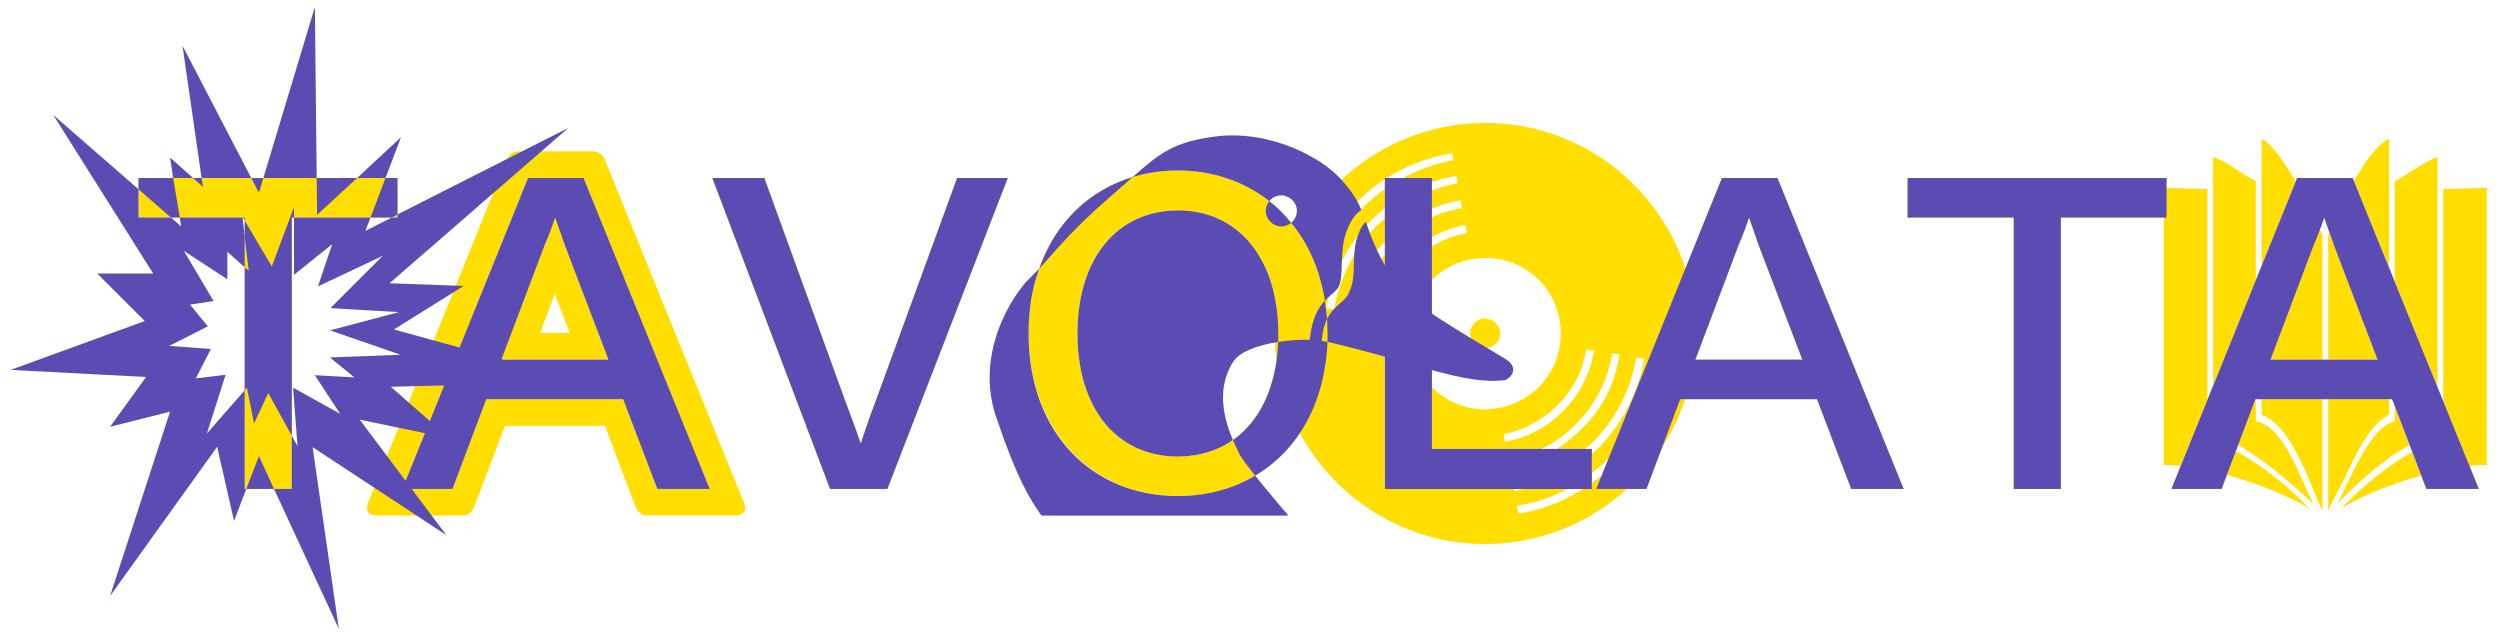 <?xml version="1.0" encoding="UTF-8"?>
<svg xmlns="http://www.w3.org/2000/svg" viewBox="285 475 985 250">
  <defs>
    <style>
      .cls-1 {
        fill: #5b4cb4;
      }

      .cls-2 {
        fill: #ffde00;
      }

      .cls-3 {
        isolation: isolate;
      }

      .cls-4 {
        mix-blend-mode: multiply;
      }
    </style>
  </defs>
  <g class="cls-3">
    <g id="Ebene_1" data-name="Ebene 1">
      <g>
        <polygon class="cls-2" points="381.41 667.64 399.96 667.64 399.96 560.71 441.61 560.71 441.61 545.14 339.58 545.14 339.58 560.71 381.41 560.71 381.41 667.64"/>
        <path class="cls-2" d="M503.73,560.71c-1.23,3.67-2.62,7.35-4.2,11.02l-16.98,44.98h42.18l-17.15-44.98-3.85-11.02ZM497.78,606.21l5.78-15.4,5.95,15.4h-11.73Z"/>
        <path class="cls-2" d="M523.33,537.96c-.88-2.27-2.62-3.33-5.08-3.33h-28.53c-2.45,0-4.2,1.05-5.08,3.33l-54.6,135.1c-1.23,3.15.18,5.07,3.33,5.07h33.6c2.45,0,4.02-1.22,4.9-3.5l12.08-31.85h39.38l12.08,31.85c.88,2.45,2.62,3.5,5.07,3.5h34.3c3.15,0,4.55-1.92,3.33-5.07l-54.78-135.1ZM543.98,667.64l-13.48-35.35h-53.9l-13.3,35.35h-19.78l49.53-122.5h21.88l49.7,122.5h-20.65Z"/>
        <path class="cls-2" d="M662.11,545.14l-32.38,88.73c-2.1,5.42-3.85,10.67-5.6,15.93-1.75-5.25-3.68-10.33-5.78-15.93l-32.2-88.73h-20.48l46.38,122.5h22.58l47.43-122.5h-19.95Z"/>
        <path class="cls-2" d="M749.08,670.44c20.2,0,37.5-9.02,48.05-24.83,14.04,26,41.54,43.73,73.05,43.73,21.46,0,41.07-8.23,55.83-21.7h7.69l6.17-16.39c3.79-5.86,6.86-12.22,9.09-18.96h51.94l13.48,35.35h20.65l-49.7-122.5h-21.88l-14.4,35.62c-10.85-33.2-42.13-57.32-78.87-57.32-22.58,0-43.05,9.1-58.1,23.8-5.92,5.86-10.99,12.62-14.98,20.05-10.52-15.84-27.77-25.13-48.02-25.13-33.6,0-58.8,25.38-58.8,64.23s25.38,64.05,58.8,64.05ZM969.92,571.74c1.58-3.67,2.98-7.35,4.2-11.02l3.85,11.02,17.15,44.98h-42.17l16.97-44.98ZM913.05,613.22c-1.4,8.75-5.42,16.62-11.38,22.93-6.12,6.48-14.18,11.2-23.63,12.95l-.7-2.98c8.57-1.75,16.27-6.12,22.05-12.25,5.25-5.43,9.45-12.95,10.5-21.18l3.15.53ZM819.25,554.94c3.5-3.5,7.17-6.65,11.38-9.27v-.52h.7c7.7-4.9,16.45-8.23,25.73-9.8l.7,2.8c-7,1.23-13.83,3.68-19.95,7h11.38v1.57c3.15-1.05,6.3-1.92,9.62-2.45l.53,2.97c-3.5.53-6.83,1.58-10.15,2.8v7.18c3.67-1.58,7.35-2.62,11.38-3.33l.53,3.15c-4.2.7-8.05,1.75-11.9,3.5v7.88c4.02-2.28,8.4-3.85,13.12-4.73l.7,3.15c-5.08.88-9.62,2.62-13.83,5.25v13.13c5.6-5.43,12.95-8.58,21-8.58,16.62,0,29.75,13.12,29.75,29.75,0,7.88-2.98,14.88-7.7,20.13-5.43,5.95-13.48,9.62-22.05,9.8-8.22,0-15.58-3.32-21-8.75v24.33h43.05c5.25-2.45,9.97-5.77,14-10.15,7.53-7.53,12.25-17.15,14-27.48l2.8.35c-1.58,11.2-6.48,21.18-14.53,29.05-3.15,3.15-6.48,5.95-10.15,8.23h11.2l3.85-3.5c8.58-9.1,14.35-20.48,16.28-32.55l3.15.52c-2.28,12.78-8.05,24.68-17.15,34.13q-.17.18-.17.35l-3.33,2.98v7.52c2.35-1.72,4.55-3.72,6.61-5.76l-2.71,6.69c-1.27,1.05-2.57,2.09-3.91,3.09v2.27h-3.5l-4.38,2.62c-6.48,3.5-13.48,5.95-21,7.18l-.7-3.15c7-1.05,13.83-3.32,19.95-6.65h-16.8l-4.2.88-.15-.88h-50.77v-68.6l-.17,1.05-3.15-.52c.7-3.85,1.75-7.53,3.33-11.03v-13.48c-5.42,6.83-8.92,14.88-10.33,23.45l-2.97-.35c1.58-10.68,6.12-20.48,13.3-28v-9.1l-3.67,3.32c-8.58,9.1-14.17,20.3-16.28,32.55l-3.15-.52c2.28-12.78,8.05-24.68,17.5-34.3,1.75-1.92,3.67-3.5,5.6-5.08v-7.52c-3.33,2.45-6.65,5.08-9.45,8.05-7.23,7.1-12.97,15.95-16.46,25.88-.46-1.47-.96-2.89-1.5-4.3,3.65-9.1,9.15-17.31,16.04-24.21ZM749.08,557.91c20.58,0,35.49,14.29,38.84,38-.44,3.43-.69,6.92-.69,10.47s.26,7.12.7,10.59c-3.31,23.99-18.11,37.88-38.85,37.88-23.62,0-39.55-18.2-39.55-48.48s16.1-48.48,39.55-48.48Z"/>
        <path class="cls-2" d="M881.4,667.64h4.35c9.8-2.45,18.73-7.18,26.43-13.83v-1.93h-2.62c-8.4,7-18.03,11.55-28.53,13.65l.37,2.1Z"/>
        <path class="cls-2" d="M870.18,612.16c3.15,0,5.95-2.62,5.95-5.77s-2.8-5.78-5.95-5.78c0-.17-.17-.17-.17-.17-2.97,0-5.78,2.8-5.78,5.95s2.8,5.77,5.95,5.77Z"/>
        <path class="cls-2" d="M840.43,606.39c0,8.23,3.32,15.75,8.75,21.18v-42.35l-1.23,1.23c-4.55,5.07-7.52,12.25-7.52,19.95Z"/>
        <path class="cls-2" d="M879.8,659.07c6.65-1.23,12.95-3.67,18.55-7.18h-6.12c-4.03,1.93-8.4,3.33-12.78,4.03l.35,3.15Z"/>
        <path class="cls-2" d="M830.62,561.06c5.6-4.73,11.9-8.58,18.55-11.03v-3.33c-6.83,2.28-12.95,5.78-18.55,10.33v4.03Z"/>
        <path class="cls-2" d="M837.8,545.14h-6.48l-.7.52v3.85c2.28-1.58,4.73-2.98,7.18-4.38Z"/>
        <path class="cls-2" d="M830.62,570.16v4.9l3.33-3.85h.17c4.38-4.55,9.45-8.23,15.05-10.68v-3.32c-6.65,2.8-12.6,6.83-17.5,11.9l-1.05,1.05Z"/>
        <path class="cls-2" d="M908.68,667.64l3.5-2.27v-4.03c-2.98,2.45-6.3,4.55-9.62,6.3h6.12Z"/>
        <path class="cls-2" d="M838.68,576.81c-3.33,3.5-6.12,7.35-8.05,11.73v10.5c1.4-7.88,5.08-14.53,10.15-20.3,2.45-2.62,5.25-4.9,8.4-6.65v-3.67c-4.03,2.27-7.53,5.07-10.5,8.4Z"/>
        <path class="cls-2" d="M1234.34,650.32l1.05,2.8c4.03-2.1,8.23-4.02,12.25-5.08v-14.88l-2.28-5.61v17.86c-3.67,1.23-7.35,2.98-11.03,4.9Z"/>
        <polygon class="cls-2" points="1202.32 616.72 1221.74 616.72 1204.59 571.74 1202.67 566.49 1202.32 567.54 1202.32 616.72"/>
        <path class="cls-2" d="M1228.57,546.36v39.74l16.8,41.45v-90.64c-5.95,1.92-11.55,7-16.8,9.45Z"/>
        <polygon class="cls-2" points="1198.99 565.44 1196.54 571.74 1179.57 616.72 1200.04 616.72 1200.04 567.54 1198.99 565.44"/>
        <path class="cls-2" d="M1200.74,560.71l1.92,5.77c1.23-2.8,5.08-11.73,9.8-20.13l-.53-1.22h-21.88l-.53,1.4c4.2,7.52,7.88,15.23,9.45,18.9l1.75-4.73Z"/>
        <path class="cls-2" d="M1226.29,529.74c-4.38,1.75-9.45,8.93-13.83,16.62l13.83,34.13v-50.75Z"/>
        <rect class="cls-2" x="1200.04" y="616.72" width="2.28" height="15.58"/>
        <path class="cls-2" d="M1156.99,626.86l-2.27,5.64v15.54c3.67,1.05,7.52,2.8,11.2,4.73l.88-2.45c-3.15-1.75-6.48-3.5-9.8-4.9v-18.55Z"/>
        <path class="cls-2" d="M1166.79,650.32c9.97,5.77,19.42,13.65,29.75,23.28-5.25-9.8-11.55-30.8-22.75-32.55v-8.75h-.17l-6.83,18.03Z"/>
        <path class="cls-2" d="M1194.79,675.34c-4.55-5.08-16.1-15.75-28.88-22.58l-3.5,9.28c14.35,4.02,27.47,9.98,32.38,13.3Z"/>
        <path class="cls-2" d="M1154.72,549.51l-16.1-.49v-3.88h-102.03v15.58h41.83v106.93h18.55v-106.93h40.6v97.48c2.1,0,4.37.17,6.65.35l10.5-26.04v-82.99Z"/>
        <path class="cls-2" d="M1176.07,638.42c12.08,4.38,18.9,27.13,23.98,37.98v-44.1h-23.98v6.12Z"/>
        <path class="cls-2" d="M1173.79,546.36c-5.25-2.45-10.85-7.52-16.8-9.45v89.95l16.8-41.46v-39.04Z"/>
        <path class="cls-2" d="M1202.32,676.39c.7-1.92,3.15-6.83,4.55-9.27,4.55-8.4,10.33-24.33,19.43-28.7v-6.12h-23.98v44.1Z"/>
        <path class="cls-2" d="M1144.21,658.54l-3.67,9.1h19.78l2.1-5.6c-5.95-1.58-12.25-2.98-18.2-3.5,0,0,0,0,0,0Z"/>
        <path class="cls-2" d="M1228.57,641.04c-9.45,1.75-17.67,22.75-22.58,32.55,4.55-5.08,15.4-15.93,28.35-23.28l-5.78-15.23v5.95Z"/>
        <path class="cls-2" d="M1264.79,658.19v-109.2l-17.15.52v83.65l10.32,25.38c2.28-.18,4.55-.35,6.83-.35Z"/>
        <polygon class="cls-2" points="1173.79 585.4 1173.79 632.29 1176.07 632.29 1176.07 579.79 1173.79 585.4"/>
        <path class="cls-2" d="M1240.99,667.64h20.65l-3.68-9.1c-6.3.7-12.77,2.1-19.08,3.85l2.1,5.25Z"/>
        <path class="cls-2" d="M1207.57,675.34c4.72-3.33,17.33-9.1,31.33-12.95l-3.5-9.28c-12.42,6.83-23.45,17.33-27.83,22.23Z"/>
        <path class="cls-2" d="M1176.07,529.74v50.05l13.48-33.25c-4.55-7.7-9.62-15.05-13.48-16.8Z"/>
        <polygon class="cls-2" points="1226.29 580.49 1226.29 632.29 1227.52 632.29 1228.57 635.09 1228.57 586.1 1226.29 580.49"/>
      </g>
    </g>
    <g id="Ebene_2" data-name="Ebene 2">
      <g class="cls-4">
        <path class="cls-1" d="M634.62,667.64l47.43-122.5h-19.95l-32.38,88.73c-2.1,5.42-3.85,10.67-5.6,15.92-1.75-5.25-3.67-10.32-5.77-15.92l-32.2-88.73h-20.48l46.38,122.5h22.58Z"/>
        <polygon class="cls-1" points="385.08 641.92 390.68 629.84 399.96 646.64 399.96 560.71 400.83 560.71 400.83 556.69 392.08 579.96 381.41 561.94 381.41 568.1 382.98 581.71 381.41 580.31 381.41 628.79 382.28 627.74 385.08 641.92"/>
        <polygon class="cls-1" points="382.04 667.64 392.96 667.64 387.01 654.69 382.04 667.64"/>
        <polygon class="cls-1" points="381.41 560.71 380.71 560.71 381.41 561.94 381.41 560.71"/>
        <path class="cls-1" d="M439.33,560.71l-10.33,5.25,1.99-5.25h-30.16v22.58l15.05-12.08-5.6,16.63,25.55-12.08-20.65,20.65,26.95,1.57-27.13,7.18,27.83,9.62-27.83,1.05,9.63,7.88-15.58-.88,9.98,15.23-18.55-10.33,1.75,23.1-2.28-4.2v21h-7l25.55,55.13-10.33-71.58,52.68,34.65-13.65-18.2h16.1l13.3-35.35h53.9l13.48,35.35h20.65l-49.7-122.5h-21.88l-27.01,66.8-25.84-7.12,27.48-17.15-29.23-1.05,70.53-61.25-67.38,34.13v1.23h-2.27ZM426.73,640.34l25.67,5.34-7.59,18.77-18.08-24.11ZM499.53,571.74c1.58-3.67,2.98-7.35,4.2-11.02l3.85,11.02,17.15,44.98h-41.36l-.74-.2,16.9-44.77ZM454.34,640.89l-15.36-13.5,21.03-.53-5.67,14.03Z"/>
        <polygon class="cls-1" points="388.76 545.14 384 545.14 387.01 550.91 388.76 545.14"/>
        <polygon class="cls-1" points="425.68 545.14 409.78 545.14 409.93 559.66 425.68 545.14"/>
        <polygon class="cls-1" points="439.33 560.71 441.61 559.49 441.61 545.14 436.88 545.14 430.99 560.71 439.33 560.71"/>
        <polygon class="cls-1" points="342.55 623.54 328.38 643.14 352 637.19 328.38 709.82 370.56 651.02 377.21 680.24 382.04 667.64 381.41 667.64 381.41 628.79 366.53 645.77 373.88 622.67 362.16 624.07 368.1 612.51 351.65 611.29 366.88 603.59 359.88 595.01 369.16 593.61 357.43 573.84 374.58 585.04 374.58 574.19 381.41 580.31 381.41 568.1 380.55 560.71 355.85 560.71 356.38 564.21 352.35 560.71 339.58 560.71 339.58 549.58 305.98 520.29 345.35 582.76 323.3 582.76 342.03 601.49 289.18 620.74 342.55 623.54"/>
        <polygon class="cls-1" points="352 537.09 353.23 545.14 361.1 545.14 352 537.09"/>
        <polygon class="cls-1" points="443.01 529.04 425.68 545.14 436.88 545.14 443.01 529.04"/>
        <polygon class="cls-1" points="380.53 560.54 380.55 560.71 380.71 560.71 380.53 560.54"/>
        <polygon class="cls-1" points="356.9 492.99 364.43 545.14 384 545.14 356.9 492.99"/>
        <polygon class="cls-1" points="409.06 477.76 388.76 545.14 409.78 545.14 409.06 477.76"/>
        <polygon class="cls-1" points="355.85 560.71 353.23 545.14 339.58 545.14 339.58 549.58 352.35 560.71 355.85 560.71"/>
        <polygon class="cls-1" points="364.43 545.14 361.1 545.14 364.96 548.64 364.43 545.14"/>
        <path class="cls-1" d="M912.18,651.89h-63v-31.08c11.27,3.1,20.53,5.01,28.7,3.96,1.4-.17,6.65-4.38.17-8.4-4.65-2.89-18.67-10.92-28.87-17.81v-53.42h-18.55v34.43c-2.27-3.96-4.08-8.05-5.6-11.85-.7-1.92-1.22-3.67-1.92-5.25-1.05.88-1.92,2.1-2.8,4.55-1.58,3.68-1.75,7.7-1.92,11.9,0,4.02-.18,7.7-1.75,11.03-.88,2.27-2.45,3.5-4.03,4.9s-3.33,2.98-4.73,5.77l.18,5.78v3.33c4.2.88,11.02,2.62,22.58,5.77,0,0,0,0,0,0v52.15h81.55v-15.75Z"/>
        <path class="cls-1" d="M947,632.29h53.9l13.48,35.35h20.65l-49.7-122.5h-21.88l-49.53,122.5h19.78l13.3-35.35ZM969.93,571.74c1.58-3.67,2.98-7.35,4.2-11.02l3.85,11.02,17.15,44.98h-42.17l16.97-44.98Z"/>
        <polygon class="cls-1" points="1096.97 667.64 1096.97 560.71 1138.62 560.71 1138.62 545.14 1036.6 545.14 1036.6 560.71 1078.42 560.71 1078.42 667.64 1096.97 667.64"/>
        <path class="cls-1" d="M1227.52,632.29l13.48,35.35h20.65l-49.7-122.5h-21.88l-49.53,122.5h19.78l13.3-35.35h53.9ZM1196.55,571.74c1.58-3.67,2.98-7.35,4.2-11.02l3.85,11.02,17.15,44.98h-42.17l16.97-44.98Z"/>
        <path class="cls-1" d="M807.87,600.61l-.88-7.17c-2.45,2.62-5.07,6.83-5.95,15.4-3.85,0-8.23.17-12.43.88-.7,18.02-7.35,31.33-17.85,38.68l2.45,5.25c.7,1.57,3.33,4.9,6.3,8.75,16.63-9.8,27.48-28.18,28.53-52.68l-2.28-.35c.35-3.85,1.05-6.65,2.1-8.75Z"/>
        <path class="cls-1" d="M690.27,606.39c0-9.45,1.4-18.03,4.2-25.55l-3.68,3.68c-6.83,6.48-21.88,29.75-13.3,54.78,8.4,24.85,13.13,32.03,17.85,38.85h97.3s-7.35-8.58-13.13-15.75c-8.75,5.25-19.25,8.05-30.45,8.05-33.43,0-58.8-24.5-58.8-64.05Z"/>
        <path class="cls-1" d="M722.47,552.49l8.75-7.7c-16.98,5.08-30.45,17.85-36.75,36.05,5.95-6.48,13.3-15.75,28-28.35Z"/>
        <path class="cls-1" d="M785.12,554.24c-.88,1.05-1.4,2.45-1.4,3.85,0,3.32,2.8,6.12,6.12,6.12,1.4,0,2.8-.52,3.85-1.4-2.45-3.15-5.43-6.13-8.58-8.58Z"/>
        <path class="cls-1" d="M785.12,554.24c1.05-1.4,2.8-2.28,4.73-2.28.88,0,1.58.18,2.27.53,2.28.88,3.85,3.15,3.85,5.6,0,1.92-.88,3.5-2.27,4.73,6.83,8.05,11.38,18.55,13.3,30.63.88-.88,1.75-1.58,2.45-2.28,1.23-1.05,2.45-2.1,2.98-3.15,1.05-2.27,1.22-5.77,1.22-9.27.17-4.38.35-9.1,2.28-13.65,1.75-4.02,3.33-5.95,5.42-7.35-1.22-3.15-3.15-6.65-7.35-11.38-2.8-3.32-7.35-7-12.95-9.98l-2.98-1.57c-9.62-4.55-21.53-7.53-33.6-6.13-16.8,2.1-22.4,6.48-33.25,16.1,5.6-1.75,11.55-2.62,17.85-2.62,13.83,0,26.25,4.38,36.05,12.08Z"/>
        <path class="cls-1" d="M749.07,557.91c-23.45,0-39.55,18.38-39.55,48.48s15.93,48.48,39.55,48.48c8.23,0,15.58-2.27,21.7-6.48-3.15-7.35-7-19.95.17-30.98,2.8-4.02,9.8-6.48,17.68-7.7v-3.33c0-29.93-16.1-48.48-39.55-48.48Z"/>
      </g>
    </g>
  </g>
</svg>
